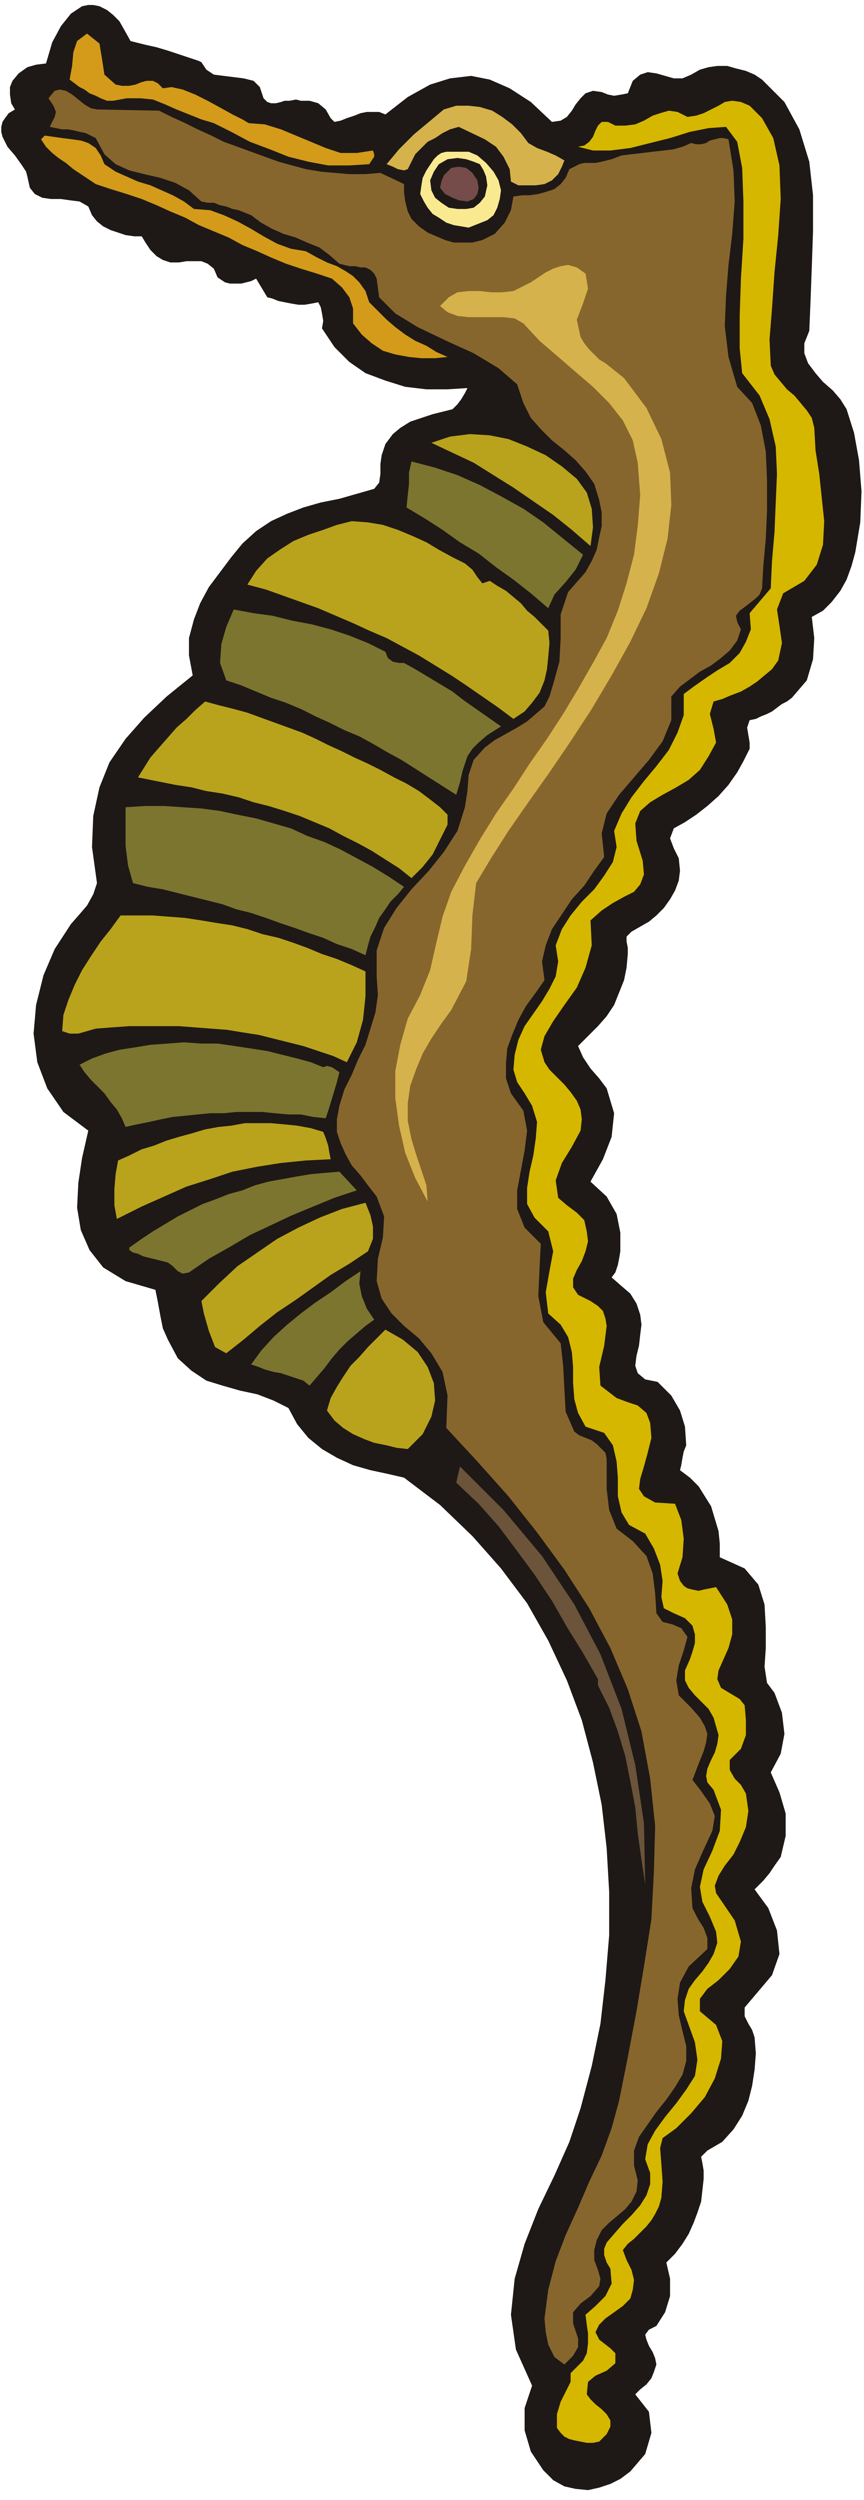 <svg xmlns="http://www.w3.org/2000/svg" fill-rule="evenodd" height="2.01in" preserveAspectRatio="none" stroke-linecap="round" viewBox="0 0 695 2010" width="66.72"><style>.pen1{stroke:none}.brush2{fill:#1e1916}.brush3{fill:#d39b19}.brush6{fill:#d6b24c}.brush9{fill:#baa31c}.brush10{fill:#7c7530}</style><path class="pen1 brush2" d="m105 33 4 1 8 2 9 2 10 3 9 3 9 3 6 2 2 1 4 6 6 4 8 1 8 1 8 1 8 2 5 5 3 9 3 3 3 1h4l4-1 3-1h4l5-1 4 1h7l7 2 6 5 4 7 1 1 1 1 1 1 5-1 5-2 6-2 5-2 5-1h10l5 2 18-14 18-10 16-5 17-2 15 3 16 7 17 11 17 16 7-1 5-3 4-5 3-5 4-5 4-4 6-2 7 1 5 2 5 1 6-1 5-1 4-10 6-5 6-2 7 1 7 2 7 2h7l7-3 7-4 7-2 7-1h8l7 2 8 2 7 3 6 4 18 18 12 22 8 26 3 27v29l-1 29-1 27-1 24-4 10v8l3 8 6 8 6 7 8 7 6 7 5 8 6 19 4 22 2 25-1 25-2 12-2 12-3 11-4 11-5 9-7 9-7 7-9 5 2 17-1 17-5 17-12 14-4 3-4 2-4 3-4 3-4 2-5 2-4 2-5 1-2 6 1 6 1 6v5l-5 10-5 9-7 10-8 9-9 8-9 7-9 6-9 5-3 8 3 8 4 8 1 10-1 8-3 8-4 7-5 7-6 6-6 5-7 4-7 4-4 4v4l1 5v5l-1 11-2 10-4 10-4 10-6 9-7 8-8 8-8 8 4 9 6 9 7 8 6 8 6 20-2 19-7 18-10 18 13 12 8 14 3 15v15l-1 6-1 5-2 6-3 4 8 7 7 6 5 8 3 9 1 8-1 8-1 9-2 8-1 8 2 6 6 5 10 2 11 11 7 12 4 13 1 15-2 5-1 5-1 6-1 4 8 6 7 7 5 8 5 8 3 10 3 10 1 10v11l20 9 11 13 5 16 1 18v17l-1 15 2 13 6 8 6 16 2 17-3 16-8 15 7 16 5 17v18l-4 17-5 7-4 6-5 6-7 7 11 15 7 18 2 19-6 17-22 26v7l3 6 3 5 2 6 1 13-1 13-2 13-3 12-5 12-7 11-9 10-12 7-5 5 1 5 1 6v7l-1 9-1 9-3 9-3 8-4 9-5 8-6 8-7 7 3 13v14l-4 13-7 11-6 3-3 4 1 4 2 5 3 5 2 5 1 5-2 6-2 5-4 5-5 4-4 4 11 14 2 17-5 17-12 14-8 6-8 4-9 3-9 2-10-1-9-2-9-5-8-8-10-15-5-17v-18l6-18-13-29-4-28 3-29 8-28 11-28 13-27 12-27 9-27 9-34 7-34 4-35 3-36v-35l-2-35-4-35-7-34-9-34-12-32-15-32-17-30-21-28-23-26-26-25-29-22-13-3-14-3-14-4-13-6-12-7-11-9-9-11-7-13-12-6-13-5-14-3-14-4-13-4-12-8-11-10-8-15-4-9-2-10-2-11-2-10-24-7-18-11-11-14-7-16-3-18 1-20 3-20 5-22-20-15-13-19-8-21-3-23 2-23 6-24 9-21 13-20 7-8 6-7 5-9 3-9-4-29 1-25 5-23 8-20 13-19 15-17 18-17 21-17-3-16v-14l4-15 5-13 7-13 9-12 9-12 9-11 11-10 12-8 13-6 13-5 14-4 15-3 14-4 14-4 4-5 1-7v-8l1-7 3-9 6-8 6-5 8-5 9-3 9-3 8-2 8-2 4-4 3-4 3-5 2-4-16 1h-17l-17-2-16-5-16-6-13-9-12-12-10-15 1-6-1-6-1-5-2-4-5 1-6 1h-5l-6-1-5-1-5-1-5-2-4-1-9-15-4 2-4 1-4 1h-9l-4-1-3-2-3-2-3-7-5-4-5-2h-12l-6 1h-7l-6-2-5-3-5-5-4-6-3-5h-6l-7-1-6-2-6-2-6-3-5-4-4-5-3-7-7-4-8-1-7-1h-8l-7-1-6-3-4-5-2-9-1-4-4-6-5-7-6-7-2-4-2-4-1-4v-4l1-4 2-3 3-4 5-3-3-5-1-7v-6l2-5 5-6 7-5 7-2 8-1 5-17 7-13 8-10 9-6 5-1h4l5 1 6 3 5 4 5 5 4 7 5 9z"/><path class="pen1 brush3" d="m131 71 7-1 9 2 10 4 10 5 11 6 9 5 8 4 5 3 13 1 13 4 12 5 12 5 12 5 12 4h13l13-2 1 3v2l-2 3-2 3-16 1h-17l-16-3-16-4-15-6-16-6-15-8-14-7-10-3-10-4-10-4-9-4-10-4-10-1h-11l-11 2h-5l-5-2-4-2-5-2-4-3-4-2-4-3-4-3 2-11 1-11 3-9 8-6 10 8 2 12 2 13 9 8 5 1h6l5-1 5-2 4-1h5l4 2 4 4z"/><path class="pen1" style="fill:#87662d" d="m306 139 19 9v7l1 7 2 8 3 6 6 6 7 5 7 3 7 3 7 2h15l8-2 10-5 8-9 5-10 2-11 7-1h6l7-1 7-2 6-2 5-4 4-5 3-7 4-2 4-2 4-1h9l5-1 4-1 4-1 8-3 8-1 9-1 8-1 9-1 8-1 7-2 7-3 4 1h4l4-1 3-2 4-1 4-1h3l4 1 4 25 1 25-2 26-3 25-2 25-1 24 3 25 7 24 12 13 7 18 4 21 1 23v24l-1 23-2 22-1 18-2 5-3 3-5 4-4 3-4 3-3 4 1 5 3 6-3 9-6 8-7 6-8 6-9 5-8 6-8 6-7 8v19l-7 17-11 15-12 14-12 14-10 15-4 16 2 19-8 11-8 12-10 11-8 12-8 12-5 13-3 13 2 15-7 10-8 11-6 11-5 12-4 11-1 12v12l4 12 10 14 3 16-2 16-3 16-3 16v15l6 15 13 13-1 20-1 22 4 21 14 17 2 18 1 19 1 18 7 16 4 3 5 2 5 2 4 3 4 4 3 3 1 5v24l2 17 6 15 13 10 11 12 5 14 2 16 1 16 5 7 8 2 7 3 5 7-3 11-4 12-2 12 2 12 10 10 7 8 4 7 2 6-1 7-2 7-4 10-5 13 7 9 7 10 4 10-2 12-7 15-7 16-3 15 1 16 4 8 5 8 3 8v9l-15 14-7 13-2 13 1 13 3 13 3 12v12l-3 11-6 10-7 10-8 10-7 10-7 10-4 11v12l3 12-1 9-4 8-5 6-7 6-6 5-6 6-4 8-2 8v8l3 8 2 7-1 6-7 8-8 6-6 7v9l4 12v7l-4 7-7 7-8-6-5-10-2-10-1-11 3-23 6-23 8-21 10-22 9-21 10-21 8-22 6-22 7-35 7-37 6-36 6-38 2-38 1-37-4-38-7-38-11-34-14-33-17-32-20-31-22-30-23-29-25-28-25-27 1-26-4-19-9-15-10-12-12-10-10-10-8-12-4-14 1-18 4-17 1-17-6-16-7-9-6-8-7-8-5-9-4-9-3-9v-10l2-11 4-13 6-12 5-12 6-12 4-13 4-13 2-14-1-15v-21l6-18 10-16 12-15 14-15 12-15 11-17 6-19 2-13 1-13 4-12 9-10 8-6 9-5 9-5 8-5 7-6 7-6 4-8 3-10 5-18 1-19v-19l6-18 7-8 7-8 5-9 4-9 2-10 2-9v-11l-2-10-4-13-7-10-8-9-9-8-10-8-9-9-8-9-6-12-5-15-15-13-20-12-22-10-23-11-18-11-13-13-2-15-2-4-3-3-4-2h-4l-4-1h-5l-4-1-4-1-8-7-8-6-10-4-9-4-10-3-9-4-9-5-8-6-5-2-5-2-5-1-5-2-5-1-5-2h-5l-5-1-10-9-11-6-12-4-13-3-12-3-11-5-9-8-7-13-4-2-4-2-5-1-4-1-5-1h-5l-5-1-5-1 2-4 2-4 1-4-2-5-4-6 5-6 4-1 5 1 5 3 5 4 5 4 5 3 5 1 50 1 10 5 11 5 10 5 11 5 10 5 11 4 11 4 11 4 11 4 11 3 11 3 12 2 11 1 12 1h13l12-1z"/><path class="pen1" style="fill:#d6b700" d="m613 95 9 16 5 22 1 27-2 29-3 30-2 29-2 25 1 21 3 7 5 6 5 6 6 5 5 6 5 6 4 6 2 8 1 18 3 19 2 19 2 19-1 19-5 16-10 13-17 10-5 13 2 13 2 14-3 14-5 7-6 5-6 5-6 4-7 4-8 3-7 3-7 2-3 10 3 12 2 11-6 11-7 11-9 8-10 6-11 6-10 6-8 7-4 10 1 14 5 16 1 11-3 8-5 6-8 4-9 5-9 6-9 8 1 20-5 18-7 16-10 14-9 13-7 12-3 11 3 10 4 6 6 6 6 6 5 6 5 7 3 7 1 8-1 9-7 13-8 13-5 14 2 14 7 6 8 6 6 6 2 9 1 8-2 8-3 8-4 7-3 7v7l4 6 10 5 6 4 4 4 2 6 1 6-2 16-4 17 1 15 13 10 8 3 9 3 7 6 3 8 1 12-3 12-3 11-3 10-1 8 4 6 9 5 16 1 5 13 2 15-1 15-4 13 2 6 3 4 3 2 4 1 5 1 4-1 5-1 5-1 9 14 4 12v12l-3 11-4 9-4 9-1 7 3 7 5 3 5 3 5 3 4 5 1 12v12l-4 11-9 9v8l4 7 5 5 4 7 2 14-2 13-5 12-5 10-7 9-5 8-3 8 1 6 15 22 5 17-2 12-7 10-9 9-9 7-6 8v10l13 11 5 13-1 14-5 16-8 15-11 13-12 12-11 8-2 8 1 13 1 14-1 13-2 7-3 6-3 5-4 5-5 5-5 5-5 4-4 5 3 8 4 8 2 8-1 8-2 7-6 6-7 5-7 5-5 5-3 6 3 6 9 7 2 2 2 2v8l-7 6-9 4-6 5-1 10 3 4 4 4 5 4 4 4 3 5v5l-3 6-6 6-5 1h-5l-5-1-5-1-4-1-4-2-3-3-3-4v-11l3-10 4-8 4-8v-7l5-5 5-5 3-6 1-8v-8l-1-7-1-8 8-7 8-8 5-10-1-12-3-5-2-6v-5l2-5 6-7 7-8 7-7 7-8 5-8 3-9v-9l-4-11 2-12 6-11 8-11 9-11 8-11 7-11 2-13-2-14-9-25 1-9 3-9 5-7 6-7 5-7 4-7 3-9-1-9-5-12-6-12-2-12 3-14 7-15 6-16 1-17-6-16-5-6-1-5 1-6 3-7 3-6 2-7 1-7-2-7-2-7-4-7-5-5-6-6-5-6-3-6v-8l4-9 2-6 2-7v-7l-2-7-6-6-9-4-8-4-2-9 1-13-2-13-5-13-7-12-13-7-6-10-3-13v-15l-1-13-3-13-7-10-15-5-6-11-3-11-1-13v-13l-1-12-3-12-6-10-10-9-2-17 3-17 3-16-4-16-11-11-6-11v-13l2-13 3-13 2-14 1-13-4-13-6-10-6-9-3-10 1-12 3-12 5-11 7-10 7-10 6-10 5-10 2-12-2-13 5-13 7-11 9-11 10-10 8-11 7-11 3-12-2-13 6-14 8-13 10-13 10-12 10-13 7-14 5-14v-17l8-6 10-7 9-6 10-6 8-8 5-9 4-10-1-13 17-20 1-22 2-23 1-24 1-23-1-22-5-22-8-19-14-18-2-20v-26l1-30 2-32v-30l-1-27-4-21-9-12-14 1-15 3-16 5-16 4-16 4-16 2h-14l-12-3 5-1 4-3 3-4 2-5 2-4 3-3h5l6 3h8l8-1 7-3 7-4 6-2 7-2 7 1 8 4 7-1 6-2 6-3 6-3 5-3 6-1 7 1 7 3 10 10z"/><path class="pen1 brush6" d="m425 115 7 4 8 3 7 3 7 4-2 5-3 6-5 5-6 3-7 1h-14l-6-3-1-10-5-10-6-8-9-6-21-10-7 2-6 3-6 4-6 3-5 5-5 5-3 6-3 6-3 1-5-1-4-2-5-2 5-6 5-6 6-6 6-6 6-5 6-5 6-5 6-5 10-3h10l9 1 10 3 8 5 8 6 7 7 6 8z"/><path class="pen1 brush3" d="m84 132 9 6 9 4 9 4 10 3 9 4 9 4 9 5 8 6 13 1 11 4 11 5 11 6 10 6 11 6 11 4 12 2 9 5 8 4 8 3 7 4 6 4 5 5 5 7 3 9 7 7 7 7 7 6 8 6 8 5 9 4 8 5 9 4-10 1h-11l-10-1-11-2-10-3-9-6-8-7-7-9v-12l-3-9-6-8-8-7-12-4-13-4-12-4-12-5-11-5-12-5-11-6-12-5-12-5-11-6-12-5-11-5-12-5-12-4-13-4-12-4-6-4-6-4-6-4-6-5-6-4-5-4-5-5-4-6 3-3 7 1 7 1 8 1 7 1 6 2 6 4 4 6 3 7z"/><path class="pen1" style="fill:#f9ea91" d="m401 145 2 8-1 7-2 7-3 6-5 4-5 2-5 2-5 2-6-1-6-1-6-2-6-4-5-3-4-5-3-5-3-6 1-7 1-6 3-6 4-6 2-3 3-3 3-2 4-1h18l7 3 7 6 6 7 4 7z"/><path class="pen1 brush2" d="m390 158-4 5-5 4-6 1h-7l-7-1-6-4-5-4-3-6-1-8 3-7 4-6 7-4 8-1 7 1 6 2 5 2 3 5 2 5 1 7-2 9z"/><path class="pen1" style="fill:#754c49" d="m384 145 1 6-1 5-3 4-5 2-7-1-5-2-6-3-4-5 1-5 2-5 3-3 3-3 6-1 6 1 5 4 4 6z"/><path class="pen1 brush6" d="m467 271 3 5 4 5 4 4 4 4 5 3 5 4 5 4 5 4 18 24 12 25 7 27 1 26-3 27-7 28-10 28-13 27-15 27-16 27-17 26-17 25-17 24-16 23-14 22-12 20-3 26-1 27-4 26-12 23-8 11-8 12-7 12-5 12-5 14-2 14v14l3 15 4 13 4 12 4 12 1 13-10-19-8-20-5-22-3-22v-22l4-21 6-21 10-19 8-20 5-22 5-21 7-20 11-21 12-21 13-21 14-20 13-20 14-20 13-20 12-20 12-21 11-20 9-22 7-22 6-23 3-23 2-25-2-26-4-18-8-16-11-14-13-13-14-12-15-13-14-12-13-14-7-4-9-1h-28l-9-1-8-3-6-5 7-7 7-4 9-1h9l9 1h9l9-1 8-4 6-3 6-4 6-4 6-3 6-2 6-1 7 2 7 5 2 12-4 12-5 13 3 14z"/><path class="pen1 brush9" d="m464 385 8 11 4 13 1 15-2 15-15-13-15-12-16-11-16-11-16-10-16-10-17-8-17-8 15-5 16-2 16 1 15 3 15 6 15 7 13 9 12 10z"/><path class="pen1 brush10" d="m469 446-6 12-8 10-9 10-5 11-14-12-14-11-14-10-14-11-15-9-14-10-14-9-15-9 1-10 1-9v-9l2-9 19 5 18 6 18 8 17 9 18 10 16 11 16 13 16 13z"/><path class="pen1 brush9" d="m374 453 6 5 4 6 4 5 6-2 6 4 7 4 6 5 6 5 5 6 6 5 6 6 5 5 1 10-1 11-1 10-2 9-4 10-6 8-6 7-9 6-12-9-13-9-13-9-12-8-13-8-13-8-13-7-13-7-14-6-13-6-14-6-14-6-14-5-14-5-14-5-15-4 7-11 9-10 10-7 11-7 12-5 12-4 11-4 12-3 13 1 12 2 12 4 12 5 11 5 10 6 11 6 10 5z"/><path class="pen1 brush10" d="m310 524 2 5 4 3 5 1h4l9 5 10 6 10 6 10 6 9 7 10 7 10 7 10 7-11 7-7 6-5 5-4 6-2 6-2 6-2 9-3 10-11-7-11-7-11-7-11-7-11-6-12-7-11-6-12-5-12-6-11-5-12-6-12-5-12-4-12-5-12-5-12-4-5-14 1-15 4-14 6-14 16 3 15 2 16 4 16 3 15 4 15 5 15 6 14 7z"/><path class="pen1 brush9" d="m337 636 8 6 9 7 6 6v8l-6 12-6 12-8 10-9 9-10-8-11-7-11-7-11-6-12-6-11-6-12-5-12-5-12-4-13-4-12-3-12-4-13-3-13-2-12-3-13-2-30-6 5-8 5-8 7-8 7-8 7-8 8-7 7-7 8-7 11 3 12 3 11 3 11 4 11 4 11 4 11 4 11 5 10 5 11 5 10 5 11 5 10 5 11 6 10 5 10 6z"/><path class="pen1 brush10" d="m325 713-5 6-6 6-4 6-5 7-3 7-4 8-2 7-2 8-11-5-12-4-11-5-12-4-11-4-12-4-11-4-12-4-12-3-11-4-12-3-12-3-12-3-12-3-12-2-12-3-4-14-2-16v-31l16-1h15l15 1 15 1 15 2 14 3 15 3 14 4 14 4 13 6 14 5 13 6 13 7 13 7 13 8 12 8z"/><path class="pen1 brush9" d="m77 827-7 2-7 2h-7l-6-2 1-13 4-12 5-12 6-12 7-11 8-12 8-10 8-11h26l13 1 13 1 13 2 12 2 13 2 12 3 12 4 13 3 12 4 11 4 12 5 12 4 12 5 11 5v20l-2 19-5 18-8 16-11-5-12-4-12-4-12-3-12-3-12-3-13-2-12-2-13-1-13-1-13-1h-40l-14 1-13 1z"/><path class="pen1 brush10" d="m260 858 3-1 4 1 3 2 3 2-2 8-3 10-3 10-3 9-10-1-10-2h-10l-11-1-10-1h-21l-10 1h-11l-10 1-10 1-10 1-10 2-9 2-10 2-9 2-3-7-4-7-5-6-5-7-5-5-6-6-5-6-4-6 10-5 11-4 11-3 13-2 12-2 14-1 13-1 14 1h13l14 2 13 2 13 2 12 3 12 3 11 3 10 4z"/><path class="pen1 brush9" d="m260 910 2 5 2 6 1 6 1 5-20 1-20 2-19 3-20 4-18 6-19 6-18 8-18 8-20 10-2-11v-13l1-12 2-11 9-4 10-5 10-3 10-4 10-3 11-3 10-3 11-2 10-1 11-2h21l11 1 10 1 11 2 10 3z"/><path class="pen1 brush10" d="m286 956 1 1-18 6-17 7-17 7-17 8-17 8-17 10-16 9-16 11-5 1-4-2-4-4-4-3-4-1-4-1-4-1-4-1-4-1-4-2-4-1-3-2v-2l10-7 9-6 10-6 10-6 10-5 10-5 11-4 10-4 11-3 10-4 11-3 11-2 11-2 12-2 11-1 12-1 13 14z"/><path class="pen1 brush9" d="m296 1006-15 10-15 9-14 10-14 10-15 10-14 11-13 11-14 11-9-5-5-13-4-14-2-10 14-14 15-14 16-11 16-11 17-9 17-8 18-7 19-5 4 10 2 9v10l-4 10z"/><path class="pen1 brush10" d="m202 1097 8-11 10-11 11-10 11-9 12-9 12-8 12-9 12-8-1 10 2 10 4 10 6 9-7 5-7 6-7 6-7 7-6 7-6 8-6 7-6 7-5-4-6-2-6-2-6-2-6-1-7-2-5-2-6-2z"/><path class="pen1 brush9" d="m328 1165-9-1-8-2-10-2-8-3-9-4-8-5-7-6-6-8 3-10 5-9 5-8 6-9 7-7 7-8 7-7 7-7 14 8 12 10 8 12 5 13 1 14-3 13-7 14-12 12z"/><path class="pen1" style="fill:#6b543a" d="M481 1355v-5l-12-21-13-21-12-21-14-21-14-19-15-20-16-18-18-17 3-13 35 35 31 37 26 39 21 40 17 44 11 45 7 47 1 49-3-20-3-21-2-21-4-21-4-20-6-20-7-19-9-18z"/></svg>

